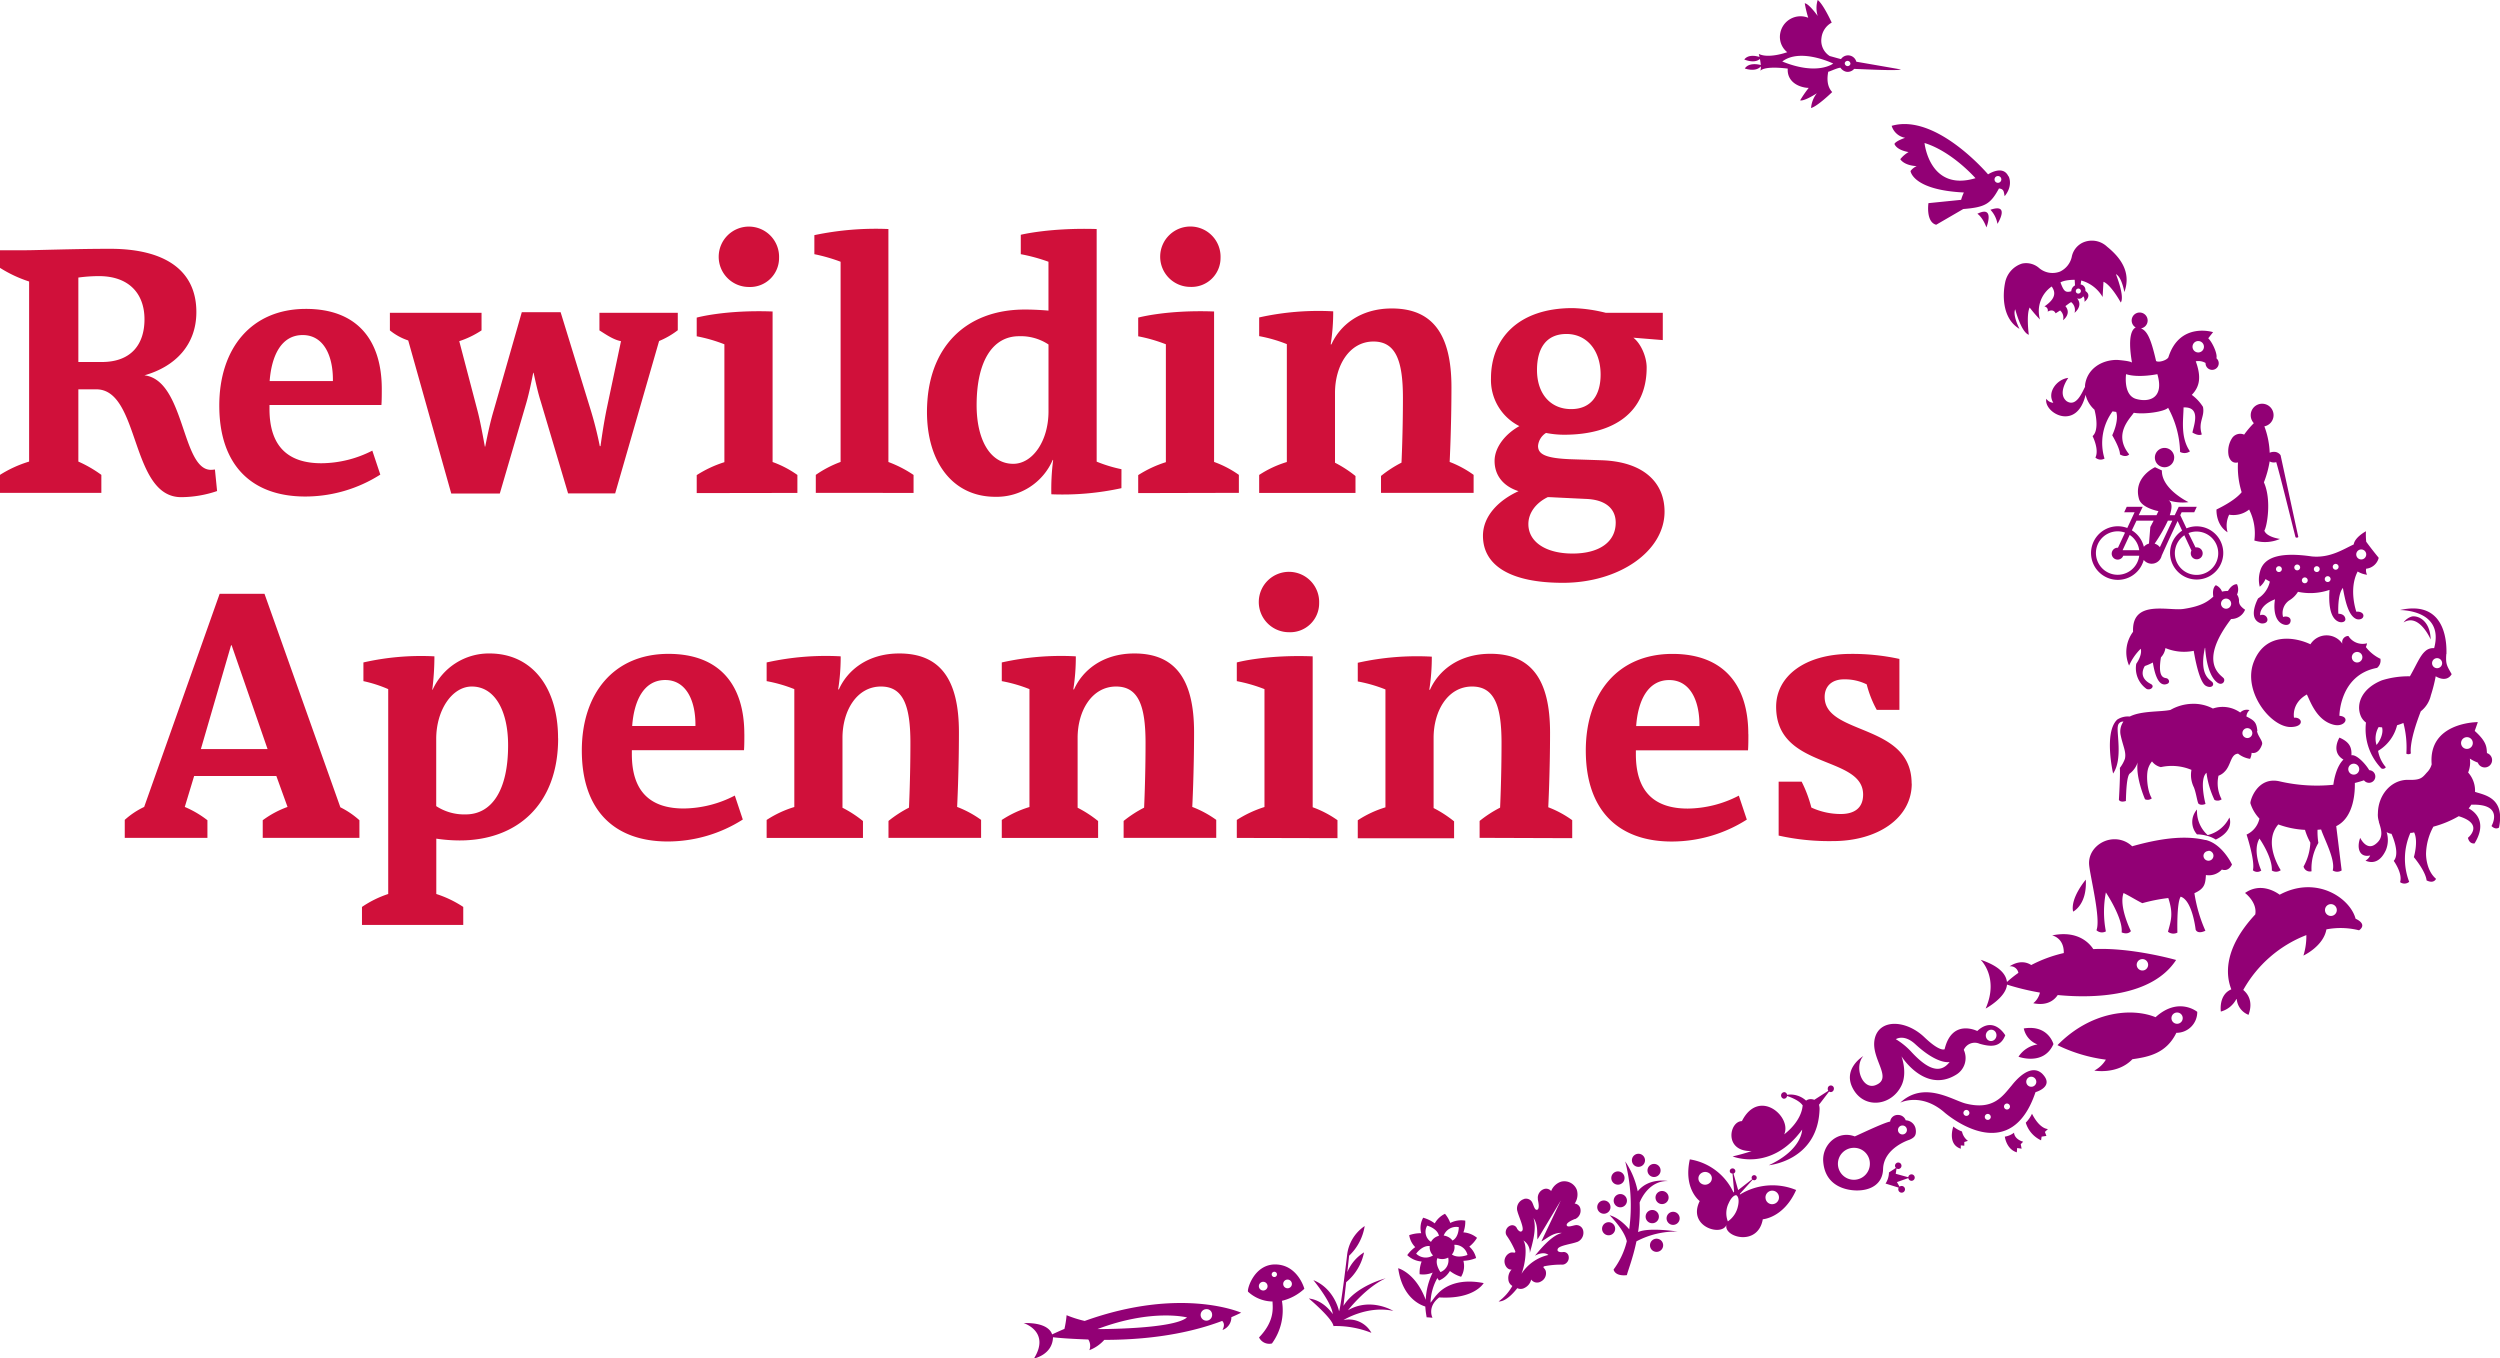 <?xml version="1.0" encoding="utf-8"?>
<svg xmlns="http://www.w3.org/2000/svg" viewBox="0 0 626.01 340.16"><title>Rewilding Apennines</title><g id="Layer_2" data-name="Layer 2"><g id="Text_outlined" data-name="Text outlined"><path id="Rewilding_Apennines_red" data-name="Rewilding Apennines red" d="M478.68,196.21c0-15.21-21.78-12-21.78-21.69,0-2.61,1.71-4.41,4.86-4.41a12.3,12.3,0,0,1,5.67,1.26,27,27,0,0,0,2.52,6.39h5.67V165a55.39,55.39,0,0,0-12.15-1.26c-11.61,0-18.72,5.67-18.72,13.23,0,15.84,21.78,12.06,21.78,22,0,3.33-2.16,4.86-5.58,4.86a17.54,17.54,0,0,1-7.38-1.62,32.31,32.31,0,0,0-2.43-6.48h-5.76v13.5A57.77,57.77,0,0,0,459,210.61c11.07,0,19.71-5.67,19.71-14.4m-53.14-14.4H409.7c.45-6.3,2.88-11.52,8.28-11.52,5.22,0,7.65,5.13,7.56,11.52m12.24,2c0-12.33-6.21-20.07-19-20.07-13.68,0-21.69,9.9-21.69,24.21,0,15,8.19,22.77,21.51,22.77a35,35,0,0,0,18.81-5.49l-2-6a28.29,28.29,0,0,1-12.78,3.24c-8.37,0-13-4.23-13-13.59v-1h28.08c.09-1.17.09-2.79.09-4m-44.11,26v-4.5a26,26,0,0,0-6-3.24s.45-8.82.45-18.72c0-13.32-4.77-19.71-14.94-19.71-7.92,0-13,4.23-15.12,9h-.18a51.89,51.89,0,0,0,.63-8.28,68,68,0,0,0-18.54,1.53v4.68a36.27,36.27,0,0,1,6.93,2v29.52a26.7,26.7,0,0,0-6.93,3.24v4.5h24.12v-4.23a29.38,29.38,0,0,0-5.13-3.33V184.78c0-6.84,3.6-12.87,9.63-12.87,5.58,0,7.38,4.77,7.38,14.13,0,8.73-.36,16.2-.36,16.2a29.38,29.38,0,0,0-5.13,3.33v4.23Zm-58.78,0v-4.5a25.77,25.77,0,0,0-6.21-3.24V164.35c-11.88-.45-19,1.53-19,1.53v4.68a39,39,0,0,1,6.93,2v29.52a28.89,28.89,0,0,0-6.93,3.24v4.5Zm-4.59-58.86a7.56,7.56,0,1,0-7.56,7.29,7.25,7.25,0,0,0,7.56-7.29M304.55,209.8v-4.5a26,26,0,0,0-6-3.24s.45-8.82.45-18.72c0-13.32-4.77-19.71-14.94-19.71-7.92,0-13,4.23-15.12,9h-.18a51.89,51.89,0,0,0,.63-8.28,68,68,0,0,0-18.54,1.53v4.68a36.27,36.27,0,0,1,6.93,2v29.52a26.7,26.7,0,0,0-6.93,3.24v4.5h24.12v-4.23a29.38,29.38,0,0,0-5.13-3.33V184.78c0-6.84,3.6-12.87,9.63-12.87,5.58,0,7.38,4.77,7.38,14.13,0,8.73-.36,16.2-.36,16.2a29.38,29.38,0,0,0-5.13,3.33v4.23Zm-58.88,0v-4.5a26,26,0,0,0-6-3.24s.45-8.82.45-18.72c0-13.32-4.77-19.71-14.94-19.71-7.92,0-13,4.23-15.12,9h-.18a51.89,51.89,0,0,0,.63-8.28,68,68,0,0,0-18.54,1.53v4.68a36.27,36.27,0,0,1,6.93,2v29.52a26.7,26.7,0,0,0-6.93,3.24v4.5h24.12v-4.23a29.38,29.38,0,0,0-5.13-3.33V184.78c0-6.84,3.6-12.87,9.63-12.87,5.58,0,7.38,4.77,7.38,14.13,0,8.73-.36,16.2-.36,16.2a29.38,29.38,0,0,0-5.13,3.33v4.23Zm-71.53-28H158.3c.45-6.3,2.88-11.52,8.28-11.52,5.22,0,7.65,5.13,7.56,11.52m12.24,2c0-12.33-6.21-20.07-19-20.07-13.68,0-21.69,9.9-21.69,24.21,0,15,8.19,22.77,21.51,22.77A35,35,0,0,0,186,205.21l-2-6a28.29,28.29,0,0,1-12.78,3.24c-8.37,0-13-4.23-13-13.59v-1h28.08c.09-1.17.09-2.79.09-4m-59.16,2.79c0,11.34-4.14,17.28-10.62,17.28a12.81,12.81,0,0,1-7.38-2.07V185.05c0-7.29,4-13.14,8.91-13.14,5.85,0,9.09,6.21,9.09,14.67m12.51-1.71c0-12.69-6.48-21.24-17.19-21.24a15.46,15.46,0,0,0-14.22,9.09h-.09a67.49,67.49,0,0,0,.54-8.37A65.15,65.15,0,0,0,91,165.88v4.68a33.05,33.05,0,0,1,6.21,2v51.3a26.13,26.13,0,0,0-6.57,3.24v4.5H116v-4.5a27.37,27.37,0,0,0-6.75-3.24V210a39.6,39.6,0,0,0,5.85.45c14.4,0,24.66-9,24.66-25.56M67,187.57H50.3l7.56-26H58Zm23,22.23v-4.41a21.11,21.11,0,0,0-4.77-3.24l-19-53.46H55l-18.9,53.37a19.89,19.89,0,0,0-4.86,3.24v4.5h20.7v-4.41a25.37,25.37,0,0,0-5.67-3.33l2.34-7.74H69.2L72,202.06a24.16,24.16,0,0,0-6.21,3.33v4.41Zm314.58-78.93c0,4.86-4.14,7.74-10.8,7.74s-11.07-2.88-11.07-7.38c0-2.79,1.89-5.31,4.86-6.75,0,0,.54,0,2.07.09l7.47.36c5.13.18,7.47,2.61,7.47,5.94M400.8,93.8c0,5-2.25,8.64-7.38,8.64s-8.55-3.78-8.55-9.81c0-5.22,2.16-9,7.38-9,5,0,8.55,4,8.55,10.17m15.57-8.64V78.32H402.06a38.09,38.09,0,0,0-8.28-1.17c-13.59,0-20.43,7.65-20.43,17.55a12.91,12.91,0,0,0,7.11,12c-3.42,1.89-6.21,5.22-6.21,8.73s2.07,6.3,6,7.56c-4.95,2.25-8.91,6.21-8.91,11.16,0,7.65,7.2,11.79,20,11.79,14.13,0,25.47-7.92,25.47-17.82,0-7.2-5.13-12.51-15.75-12.87l-8.1-.27c-6-.27-7.83-1.26-7.83-3.33a4.29,4.29,0,0,1,2-3.24,23.83,23.83,0,0,0,4.5.45c12.6,0,20.7-5.67,20.7-16.83,0-2.7-1.44-6-3.33-7.47ZM369,123.41v-4.5a26,26,0,0,0-6-3.24s.45-8.82.45-18.72c0-13.32-4.77-19.71-14.94-19.71-7.92,0-13,4.23-15.12,9h-.18a51.89,51.89,0,0,0,.63-8.28,68,68,0,0,0-18.54,1.53v4.68a36.27,36.27,0,0,1,6.93,2v29.52a26.7,26.7,0,0,0-6.93,3.24v4.5h24.12v-4.23a29.38,29.38,0,0,0-5.13-3.33V98.39c0-6.84,3.6-12.87,9.63-12.87,5.58,0,7.38,4.77,7.38,14.13,0,8.73-.36,16.2-.36,16.2a29.38,29.38,0,0,0-5.13,3.33v4.23Zm-58.78,0v-4.5a25.77,25.77,0,0,0-6.21-3.24V78c-11.88-.45-19,1.53-19,1.53v4.68a39,39,0,0,1,6.93,2v29.52a28.89,28.89,0,0,0-6.93,3.24v4.5Zm-4.59-58.86a7.56,7.56,0,1,0-7.56,7.29,7.25,7.25,0,0,0,7.56-7.29M262.55,103c0,7.47-4,13.14-8.82,13.14-5.85,0-9.18-6.12-9.18-14.67,0-11.25,4.14-17.28,10.62-17.28a12.6,12.6,0,0,1,7.38,2.07Zm18.27,14.49a35.08,35.08,0,0,1-6.21-1.89V57.35c-11.79-.36-19,1.44-19,1.44v4.86a45.17,45.17,0,0,1,6.93,1.89V77.78s-2.79-.27-5.94-.27c-14.67,0-24.48,9.36-24.48,25.65,0,12.6,6.48,21.24,17.1,21.24a15.29,15.29,0,0,0,14.4-9.27l.09.09a56.84,56.84,0,0,0-.45,8.55,68.93,68.93,0,0,0,17.55-1.53Zm-52.06,5.94v-4.5a29.34,29.34,0,0,0-6.3-3.24V57.35a74.8,74.8,0,0,0-18.54,1.53v4.77a43.53,43.53,0,0,1,6.57,1.89v50.13a27.36,27.36,0,0,0-6.21,3.24v4.5Zm-29.09,0v-4.5a25.77,25.77,0,0,0-6.21-3.24V78c-11.88-.45-19,1.53-19,1.53v4.68a39,39,0,0,1,6.93,2v29.52a28.89,28.89,0,0,0-6.93,3.24v4.5Zm-4.59-58.86a7.56,7.56,0,1,0-7.56,7.29,7.25,7.25,0,0,0,7.56-7.29M169.72,78.32H150.1v4.41c1.71,1.08,3.51,2.34,5.4,2.7l-3.69,17.46c-.54,2.79-1,5.58-1.44,8.82h-.18a92.66,92.66,0,0,0-2.43-9.54l-7.38-24h-9.72l-7,24.48c-.9,3-1.53,6-2.16,9.18h-.09c-.63-3.42-1.17-6.39-1.8-8.82L115,85.43a23,23,0,0,0,5.58-2.7V78.32H97.63v4.41a14.42,14.42,0,0,0,4.59,2.52L113,123.59h12.15l6.66-22.77c.72-2.52,1.26-5.22,1.71-7.47h.09c.54,2.43,1.08,4.95,1.8,7.2l6.84,23h11.79l11-38.16a20.37,20.37,0,0,0,4.68-2.7ZM83.36,95.42H67.52C68,89.12,70.4,83.9,75.8,83.9c5.22,0,7.65,5.13,7.56,11.52m12.24,2c0-12.33-6.21-20.07-19-20.07-13.68,0-21.69,9.9-21.69,24.21,0,15,8.19,22.77,21.51,22.77a35,35,0,0,0,18.81-5.49l-2-6A28.29,28.29,0,0,1,80.48,116c-8.37,0-13-4.23-13-13.59v-1H95.51c.09-1.17.09-2.79.09-4M36.18,79.94c0,6.3-3.33,10.71-10.71,10.71H19.62V69.5a39.14,39.14,0,0,1,5.13-.36c7.74,0,11.43,4.59,11.43,10.8m17.64,37.62a7.17,7.17,0,0,1-1,.09c-7.38,0-6.48-22.41-16.65-23.67,7.65-2.16,13-7.56,13-15.84,0-10.62-8.1-15.84-21.6-15.84-8.55,0-18.63.36-20.88.36H0v4.41a32,32,0,0,0,7.29,3.42v45.09A29.66,29.66,0,0,0,0,118.91v4.5H25.38v-4.5a31,31,0,0,0-5.76-3.33V97.49h4.5c11,0,8.46,27,21.24,27a28.16,28.16,0,0,0,9-1.53Z" fill="#d0103a"/></g><g id="Icons"><path id="Icons_purple" data-name="Icons purple" d="M562.75,184.81a1.24,1.24,0,1,1,1.24-1.24,1.24,1.24,0,0,1-1.24,1.24m2.51-1.77c-.23-2.22-.77-2.61-2.75-3.64a2.37,2.37,0,0,1,.78-1.58,2.31,2.31,0,0,0-2.33.6,7.54,7.54,0,0,0-6.84-1,10.38,10.38,0,0,0-5.21-1.18,11.54,11.54,0,0,0-5.43,1.53c-2.5.53-7.29.18-10.17,1.65a5,5,0,0,0-3.12.75c-3.45,3.16-1.06,13.52-1.06,13.52,2.46-3.55.82-10.26,1.19-11.84a1.28,1.28,0,0,1,1.4-1.16A4.33,4.33,0,0,0,531,184c.61,2.94,1.47,4.24,1.09,6a8.6,8.6,0,0,1-1.27,2.29c.13,1.88-.24,8-.24,8,.45.77,1.75.28,1.75.28.06-2.14.18-6.26,1-6.89a5.69,5.69,0,0,0,1.94-2.76c-.52,3.83,1.85,9.22,1.85,9.22a1.64,1.64,0,0,0,1.7-.23c-1.22-2-1.49-6.15-.81-7.77a5.17,5.17,0,0,1,.86-1.48,3.83,3.83,0,0,0,2.22,1.43,12.7,12.7,0,0,1,7.66.69,6.93,6.93,0,0,0,.61,4.37c.56,1.41.8,3.42,1.12,4.06,0,0,.54.62,1.79.1,0,0-1.64-6.08.24-7.81a22.45,22.45,0,0,0,2,6.8,1.73,1.73,0,0,0,1.8-.15,8.6,8.6,0,0,1-.79-5.91,3.9,3.9,0,0,0,1.52-1c1.66-1.62,1.46-4.39,3.39-4.52a6.26,6.26,0,0,0,3,1.3,3.88,3.88,0,0,0,.38-1.51c1.57.34,2.36-1.28,2.62-2.12s-1.12-2.1-1.26-3.37m55.29-2.2S608,180.77,608.9,191.4a4.61,4.61,0,0,1-1.24,2.08c-1.11,1.29-1.59,1.87-4.37,1.8h-.61c-4.12.14-7.17,3.92-7.24,8.31a5.42,5.42,0,0,0,.27,2.2h-.05c.66,2.06,1.34,4-.9,5.64S591,209.8,591,209.8c-1,2.82,0,5,2.5,4.41a2.82,2.82,0,0,1-1.17,1.3c2,.87,3.85.11,5.11-2.65a6.66,6.66,0,0,0,.18-4.51,2.92,2.92,0,0,0,1.22.44c.83,1.88,1.91,5.26.56,6.78,0,0,2.29,3.13,1.59,5.32a1.82,1.82,0,0,0,2.28-.08,16.08,16.08,0,0,1,.3-12.25,3,3,0,0,0,.93-.14c1.12,2.25-.06,6.21-.06,6.21,3.18,3.92,3.18,5.82,3.18,5.82,1.86.94,2.37-.39,2.37-.39-2.62-2.23-2.5-6.33-2.5-6.33a14.76,14.76,0,0,1,1.84-6.73,26,26,0,0,0,6.34-2.62c6.56,2,2.31,5.41,2.31,5.41.39,1.69,1.66,1.4,1.66,1.4,3.39-5.53-.13-8.05-1.48-8.77a6.39,6.39,0,0,0,.66-.92c8.39-.29,5.06,5.34,5.06,5.34,1.07,1.07,1.88.38,1.88.38,1.57-7.57-3.8-8.16-6-8.93,0-.18,0-.37,0-.55a6.79,6.79,0,0,0-1.73-4.3,6.53,6.53,0,0,0,.43-3.48,10.35,10.35,0,0,0,2,1,1.84,1.84,0,1,0,2.29-2.38c-.13-1.25.14-2.7-3.07-5.55ZM619.2,186a1.47,1.47,0,1,1-1.52-1.41A1.46,1.46,0,0,1,619.2,186m-69,67.37s-4.68-3.88-10.44,1.34c-6-2.45-16.25-1.47-24.56,7a38.71,38.71,0,0,0,12.12,3.63,7.43,7.43,0,0,1-2.9,2.74s5.8,1.07,9.55-2.85c4.2-.58,8.53-1.54,11-6.61a5.19,5.19,0,0,0,5.23-5.26m-3.64,1.54a1.41,1.41,0,1,1-1.41-1.36,1.39,1.39,0,0,1,1.41,1.36m-32.37,6.55h0s-1.27-4.92-7.43-3.92a5.48,5.48,0,0,0,3.44,4,6.92,6.92,0,0,0-4.76,3.08s6.33,2.36,8.75-3.17m75.65-31.4c-1.35-5.14-9.79-10.94-19-6-1.37-1-5-3-8.68-.43,0,0,3.09,2.27,2.57,5.37-8,8.6-7.39,15.22-6,18.76-3.25,1.38-2.62,5.56-2.62,5.56a6.18,6.18,0,0,0,3.89-3.16l.1.14a4.65,4.65,0,0,0,2.94,3.84c1.25-3.43-.26-5.36-1.32-6.23a30.88,30.88,0,0,1,15.8-13.74,16.47,16.47,0,0,1-.73,5.13s5-2.31,5.75-6.56a19,19,0,0,1,8.17.23s2.32-1.4-.88-2.91m-4.84-1.5a1.48,1.48,0,1,1-.69-2,1.48,1.48,0,0,1,.69,2M544.9,240.38s-11.17-3.2-20.73-2.72c-.91-1.41-3.83-4.78-10.31-3.43,0,0,3,.57,2.92,4.42a33.7,33.7,0,0,0-8.15,3c-.8-.53-2.73-1.4-5.43.32a2,2,0,0,1,2.21,1.64,29.66,29.66,0,0,0-2.86,2.28c-.23-1.79-1.62-3.88-6.59-5.56,0,0,4.67,4.43,1.25,12.22,0,0,5.08-2.72,5.35-6a62.81,62.81,0,0,0,8.25,2,4.8,4.8,0,0,1-1.67,2.66c3.89.82,5.56-1.2,6.12-2.05,9,.88,23.61.46,29.64-8.77m-7,1.21a1.43,1.43,0,1,1-1.43-1.44,1.43,1.43,0,0,1,1.43,1.44M527.63,61.78a5.53,5.53,0,0,0-6.16-1,5,5,0,0,0-2.7,3.58A5.36,5.36,0,0,1,515.85,68a5.19,5.19,0,0,1-5.2-.84A4.94,4.94,0,0,0,506.33,66a6.24,6.24,0,0,0-4.24,4.76c-.54,2.54-1,8.86,3.6,11.6,0,0-1.79-3.43-1.07-4.91,0,0,1.47,5.74,3.4,6.38,0,0-.67-5.07.22-6.82a31.22,31.22,0,0,0,2.58,3,7.51,7.51,0,0,1,2.93-8.27c1,1.4,1.12,3-1.83,5a1,1,0,0,1,.82,1.31s1.36-.92,2,.41l1.12-.72a2.37,2.37,0,0,1,.73,2.44s2.22-1.58.59-3.53c.77-.56.94-.72,1.44-1a2.5,2.5,0,0,1,.85,2.68s2.24-1.68.64-3.64a1.13,1.13,0,0,0,1.51-.49c.31.23.37.7.36,1.37,0,0,2-1.51.22-2.7a1.67,1.67,0,0,0,0-.17A1.38,1.38,0,0,0,521,71.24l.15-1a8.92,8.92,0,0,1,5.35,4.13l.22-3.81c1.91.75,4.33,5.19,4.33,5.19,1.05-1.51-1.22-7.1-1.22-7.1,1.48.71,2.12,4.49,2.12,4.49,1.82-5.06-1.06-8.73-4.37-11.4m-8.07,8.31.08,1.42a1.73,1.73,0,0,0-.93,1.46c-1.5.41-1.88,0-2.71-2.21,0,0,.86-.64,3.56-.66m1.54,2.69a.64.64,0,0,1-.5.75.63.63,0,0,1-.75-.48.64.64,0,0,1,.5-.75.63.63,0,0,1,.75.48m74.57,66.9s-1.54-1.85-3.11-4a16.58,16.58,0,0,1-.07-2.62s-2.8,1.49-3.06,3.3c-2.59,1.19-5.94,3.46-10.51,3-6.88-1-11.85-.29-12.93,3.7a7.45,7.45,0,0,0-.09,3.89,4.9,4.9,0,0,0,1.44-1.92c.32.19.68.41,1.09.64a6.71,6.71,0,0,1-2.95,4.21s-2.71,4.91.51,6.16c.26.18,1.74.26,1.84-.78a1.27,1.27,0,0,0-1.82-1.16s-.41-2.42,3.71-4c0,0-.85,4.43,1.52,6,.81.53,2.1.71,2.36-.41s-1-1.49-1.86-1.16a3.85,3.85,0,0,1,1.55-4.16,6.43,6.43,0,0,0,2.18-2.15,14.85,14.85,0,0,0,7.9-.48c-.2,2.66-.15,7.08,2.35,8,.69.25,1.6.06,1.63-.64-.12-1.48-1.77-1.38-1.77-1.38s-.3-4.76,1.14-6.47c.57,3.17,1.36,7,3.41,7.8.79.25,1.71-.07,1.73-.83s-1-1.14-1.77-1c0,0-2-5.63.33-10.08a6,6,0,0,0,2.35.81,2.38,2.38,0,0,1-.23-1.51,3.63,3.63,0,0,0,3.13-2.66m-24.24,2.81a.73.73,0,1,1-.68-.78.73.73,0,0,1,.68.78m4.58-.42a.73.73,0,1,1-.68-.78.73.73,0,0,1,.68.78m1.9,3.23a.73.73,0,1,1-.68-.78.73.73,0,0,1,.68.78m3-2.81a.73.73,0,1,1-.68-.78.73.73,0,0,1,.68.78m2.73,2.5a.73.73,0,1,1-.68-.78.73.73,0,0,1,.68.78m2-3.08a.73.73,0,1,1-.68-.78.73.73,0,0,1,.68.78m6.92-3.07a1.25,1.25,0,1,1-1.16-1.32,1.24,1.24,0,0,1,1.16,1.32M604,154.36a3.91,3.91,0,0,0-2.14,1.51c3.91-2.44,6.79,4.25,6.79,4.25-.12-4.55-2.93-6-4.65-5.76m8.6,9.41c0-1.18.66-13.83-11.69-11,0,0,11.22-.21,8.61,9.53a2.89,2.89,0,0,0-2.26.79c-1.32,1.15-2.23,3.54-3.81,6.26a22.26,22.26,0,0,0-7,1c-5,2-6.56,5.87-5.31,8.92a4,4,0,0,0,1.31,1.66,14.18,14.18,0,0,0,3.85,11.48.85.85,0,0,0,1.12-.3,8.57,8.57,0,0,1-1.94-4.09,10.36,10.36,0,0,0,4.76-6.42,12.51,12.51,0,0,0,1.58-.57,23.81,23.81,0,0,1,.74,7.69,1,1,0,0,0,1.14-.08s-.64-2.51,2.48-10.53a7.11,7.11,0,0,0,2.52-4,38.1,38.1,0,0,0,1.21-4.77s2.63,1.77,4-.52c-1.15-2.06-1.54-2.43-1.35-5h0v-.07m-17.48,22.78a5.71,5.71,0,0,1,.53-4.46c.28,0,.57.05.87.06.43,1.64-.69,3.67-1.4,4.41m16.44-20.47a1.26,1.26,0,1,1-1.26-1.27,1.27,1.27,0,0,1,1.26,1.27m-53.28,38.65a8.21,8.21,0,0,1-5.43,4.39,8.06,8.06,0,0,1-2.67-6.41,4.68,4.68,0,0,0,0,6.24,8.3,8.3,0,0,1,2.24.29h0a7.66,7.66,0,0,1,2.46,1c4.87-2.33,3.39-5.55,3.39-5.55m-6,5.67c-4.19-1-9.73-.87-18.29,1.55l0,.05a6.34,6.34,0,0,0-4.32-1.8c-3.53-.06-6.74,2.77-6.5,6.31.19,2.76,3,13.63,1.84,16.47a2,2,0,0,0,2.36.29,25.54,25.54,0,0,1,0-9.75s4.34,6.48,3.95,10c0,0,1.45.72,2.32-.31,0,0-3.07-6.12-1.85-9.54,1.55.74,3,1.69,4.7,2.54a42.49,42.49,0,0,1,6.51-1.29c1.27,3.88.73,5.47-.08,8.44a2.18,2.18,0,0,0,2.36.22s-.22-7.43.82-9c2.95.93,3.75,8.27,3.75,8.27.59,1.25,2.44.26,2.44.26a36.56,36.56,0,0,1-2.75-9.4c2.54-1.15,2.75-2.3,2.88-4.55a4.37,4.37,0,0,0,4-1.38s1.56.73,2.53-1.25c0,0-2.38-5.15-6.6-6.15m.73,2.7a1.25,1.25,0,1,1-1.27,1.22A1.24,1.24,0,0,1,553,213.1m-30.71,7.17s-3.94,4.62-3.17,8c0,0,3.53-1.69,3.17-8M585,206.87c4.58-2.23,4.71-8.95,4.66-10.81.8-.2,1.59-.43,2.29-.67a1.58,1.58,0,1,0,1.32-2.53c-1-1.69-3.22-4-4.46-3.73.08-1.84-.32-3.26-3-4.43,0,0-2.27,3.59,1,5.5-1.77,1.74-2.36,5-2.53,6.31a41.33,41.33,0,0,1-13.42-.85c-5.65-1.32-7.46,4.87-7.35,5.48a9.84,9.84,0,0,0,2.26,3.84,5.72,5.72,0,0,1-3.22,4s2.2,6.7,1.58,8.93a1.64,1.64,0,0,0,2.1.07s-2.29-4.92-.45-8c0,0,3.26,4.64,3.1,8a2,2,0,0,0,2.23-.08s-4.59-6.92-.61-11.46a22.36,22.36,0,0,0,6.68,1.36,15.75,15.75,0,0,0,1.34,3.19,13.51,13.51,0,0,1-1.7,6,1.62,1.62,0,0,0,2,1.18,12.69,12.69,0,0,1,1.71-7.1,17.82,17.82,0,0,1-.21-3.29l.9-.07c.74,2.31,3.64,7.59,2.9,10.25a2.08,2.08,0,0,0,2.24,0m4.4-25.36a1.37,1.37,0,1,1-1.37-1.37,1.38,1.38,0,0,1,1.37,1.37M560.64,150.8a2.73,2.73,0,0,0-.48-1.92,3.08,3.08,0,0,0,0-2.58s-1.12-.23-2.27,1.68a6.66,6.66,0,0,0-.84.05,5.23,5.23,0,0,0-.65.12,2.82,2.82,0,0,0-1.54-1.61s-1,.55-.64,2.87c-1.18,1-2.6,2.35-7.47,3.07-3.77.56-13-2.43-12.62,5.72a8.52,8.52,0,0,0-1,8.47,13.62,13.62,0,0,1,2.92-4.22c.44,1.66-1.12,3.76-1.12,3.76a6.33,6.33,0,0,0,2.57,6.29c1,.5,2.2-.66,1.07-1.23-3.41-1.73-1.53-4.42-1.49-4.5a12.25,12.25,0,0,0,2-.88c.32,1.95,1.16,6.37,3.61,5.35.84-.35.35-1.29-.17-1.4-.77-.16-2.23-.19-1.41-5.24a4.16,4.16,0,0,0,1.12-2.32,12.18,12.18,0,0,0,7.09.69c.28,1.73,1.39,7.9,3.06,8.78,1.37.72,2.13-.17,1.67-.86s-3.47-1.46-1.94-8.66l.07,0c.11,1.75.63,6.86,3,8.65,1.22.94,2.12-.26,1.67-1s-6.72-3.68,1.83-14.88a3.73,3.73,0,0,0,3.5-2.33s-1.45-.86-1.49-1.87m-2,.3a1.27,1.27,0,1,1-1.33-1.21,1.27,1.27,0,0,1,1.33,1.21M596,164.94a10.12,10.12,0,0,1-3.58-2.92,3.07,3.07,0,0,0,.29-.94,4.19,4.19,0,0,1-4.66-1.83,1.56,1.56,0,0,0-1.57,1.55v0a1.85,1.85,0,0,0,.06.39,4.78,4.78,0,0,0-8,.14c-3.46-1.66-11.06-3.28-14.13,4.26-3,7.34,4.08,16.42,9.12,16.46,3.64,0,3-2.52.9-2.34,0,0-.73-3.6,3.22-5.81.9,1.81,2.47,6.5,6.67,7.57,2.89.74,4.29-2,1.48-2.23,0,0,0-10.24,9.43-12a2.36,2.36,0,0,0,.82-2.34m-4.5-.34a1.32,1.32,0,1,1-1.32-1.31,1.31,1.31,0,0,1,1.32,1.31M502.93,44.2c-1.35-3.06-5.11-.54-5.11-.54s-13-15.39-24.14-12.15a4.31,4.31,0,0,0,3.38,3s-2.28.74-2.68,1.52c0,0,.34,1.48,3.53,2.05a7.47,7.47,0,0,0-2.07,1.78s.83,1.56,4.11,1.74a4,4,0,0,0-1.55,1.22s.48,4.75,13.36,5.38a11.41,11.41,0,0,0-.69,1.84l-8.18.83s-.7,4.71,1.94,5.41l6.78-3.94c5.57-.44,6.83-1.3,8.94-5.15,1.31.14,1.19.88,1.42,1.93,0,0,2.14-2.31,1-5m-8.3.5c-11.54,3.47-12.76-8.81-12.76-8.81,6.92,2.13,12.76,8.81,12.76,8.81m6.47.31a.85.85,0,1,1-.85-.85.84.84,0,0,1,.85.85m-6,8.6s1.27.75,2.27,3.41c0,0,2.23-5.64-2.27-3.41m3.27-1a6.76,6.76,0,0,1,1.76,3.53s3.33-5.29-1.76-3.53M476,17.39l-11.17-1.94a2.14,2.14,0,0,0-3.83-.66c-.16,0-2-.54-2.83-.76a4.55,4.55,0,0,1-2.07-4.5h0v0h0a5,5,0,0,1,2.57-3.87S456.54,1,455.16,0a6.76,6.76,0,0,0,0,4S453,.93,451.92.82a28,28,0,0,0,.87,3.63,5.16,5.16,0,0,0-7,3.82,4.91,4.91,0,0,0,1.74,4.8c-.26.1-4.71,1.65-7.12.43,0,0,.08.31.18.76-.86-.27-2.82-.68-3.81.64,0,0,2.5,1.12,3.91-.14.09.47.18,1,.22,1.52-.72-.19-3-.64-4,.87,0,0,2.7,1,4-.52a2.91,2.91,0,0,1-.11,1.12s.61-1.33,6.86-.57c-.18,2.57,1.64,4.24,4.25,4.73a5.12,5.12,0,0,0,1,.09,28.63,28.63,0,0,0-2.15,3.13c1.06.28,4.19-1.78,4.19-1.78a6.75,6.75,0,0,0-1.45,3.7c1.66-.46,5.29-4,5.29-4-1.79-1.89-1-4.82-1-5.09.33,0,2.32-1,3.07-1a2.42,2.42,0,0,0,1.42,1,2.12,2.12,0,0,0,2-.71c4.3.17,10.16.46,11.57.19m-16.81-1.53s-3.89,3.1-12.75-.51c4.55-3.48,12.75.51,12.75.51m4.31.12a.72.72,0,0,1-1.41-.26.72.72,0,0,1,1.41.26M545.95,129h0l.34-.72h3.15l.64-1.37h-4.52l-1,2.09h-1.24c.59-1.73.67-3.16-.31-3.71a11.76,11.76,0,0,0,5,.45s-6.79-3.26-6.66-7.93l-1.72-.82s-5.6,2.53-4,8c.71,2.25,4.85,3,4.85,3L540,129h-4.46l1-2.09h-4l-.64,1.37h2.61l-1.83,3.93a6.71,6.71,0,1,0,4.12,8,2.56,2.56,0,0,0,4.49-1.07h0l1.86-4.12,2.13-4.56,1.13,2.42a6.66,6.66,0,1,0,1.1-.58Zm1,5,1.8,3.86a1.53,1.53,0,0,0-.17.7,1.49,1.49,0,1,0,1.49-1.49,1.47,1.47,0,0,0-.31,0L548,133.49a5.43,5.43,0,1,1-1.09.59m-14.81-.68-1.75,3.75h-.07a1.49,1.49,0,1,0,1.39,2h4a5.44,5.44,0,1,1-3.58-5.79m1.19.59a5.43,5.43,0,0,1,2.39,3.83h-4.14l0-.06Zm6-3.58-.83,1.59-.34,4.16a2.55,2.55,0,0,0-1.28.8,6.73,6.73,0,0,0-3-4.12l1.16-2.43Zm4.67,0-1.11,2.39-2,4.26a2.59,2.59,0,0,0-1.31-.89,38.61,38.61,0,0,0,3.32-5.76Zm.48-15.8A2.42,2.42,0,1,0,542,117a2.42,2.42,0,0,0,2.42-2.42m9.74-31.41s-8.37-2.64-11.19,6.31c-.41.75-2.41,1.37-3.08.92-1.31-5.72-2.25-7.56-3.79-8.17A2,2,0,1,0,534.8,82c-.55.26-2.22,1.39-.94,8.81-.32-.4-3.05-.64-3.76-.69-4,0-7.54,2.37-8,6.35,0,.14,0,.28,0,.41-.63,1.09-2.12,5.24-4.63,3.56-2.4-2,.44-5.81.44-5.81-2.81.28-5.42,3.62-3.75,6.22a2.21,2.21,0,0,1-1.75-1c-.76,3.48,7.62,8.32,9.83-1a7.21,7.21,0,0,0,2.22,3.74c.52,1.93,1,5.35-.47,6.61,0,0,1.71,3.36.71,5.37a1.92,1.92,0,0,0,2.28.26A13.36,13.36,0,0,1,529,103a8.39,8.39,0,0,0,.91.14c.74,2.33-1,5.85-1,5.85,2.14,3.7,1.93,4.79,1.93,4.79,1.59.93,2.32,0,2.32,0-4.06-5,.13-8.9,1.15-10.42,2.56.47,7.66-.25,8.59-1.25a24.16,24.16,0,0,1,3,11.06,2.37,2.37,0,0,0,2.47-.15c-2.44-3.54-1.63-8-1.6-11,4.43-.19,2.6,4.39,2.22,6.29,1.67,1,2.35.46,2.35.46-1-3.13.81-4.4.29-6.89a10.86,10.86,0,0,0-2.8-3c2.06-2.12,2.39-4.57,1-8.41a3.55,3.55,0,0,1,2.45.42,1.65,1.65,0,1,0,2.72-1.18c.32-1.08-1-4-2.05-5ZM540.22,93.73c1.74,5.93-2,7.1-5.31,6.17s-2.53-6.21-2.53-6.21c3.08,1,7.84,0,7.84,0m11.65-7a1.43,1.43,0,0,1-1.28,1.56,1.43,1.43,0,1,1,1.28-1.56m18.1,29c1,3.37,3.48,13.47,4.8,18.7.05.37.69.26.74.05-.16-.64-4.44-20.44-4.44-20.44a1.93,1.93,0,0,0-1.73-.85,2.41,2.41,0,0,0-1,.22,21.07,21.07,0,0,0-1.33-6.61,2.86,2.86,0,1,0-3.42-2.8,2.89,2.89,0,0,0,.78,2,23.65,23.65,0,0,0-2.43,2.87,2.46,2.46,0,0,0-2.9.71,6,6,0,0,0-1,4.46s.38,2.27,2.36,1.79a21,21,0,0,0,.92,7.46c-.66.83-2.3,2.38-6.3,4.33,0,0-.26,3.77,2.77,5.71a6.22,6.22,0,0,1,.4-4.41,6.29,6.29,0,0,0,5-1.29,13.18,13.18,0,0,1,1.31,7.76,9.37,9.37,0,0,0,6.41-.4s-3.31-.43-3.91-2.07c.66-1,1.86-7.72-.11-12.1a25.44,25.44,0,0,0,1.44-5.24,2.13,2.13,0,0,0,1.68.17m-259.21,213s-14.91-6.66-39.19,2.06a28.85,28.85,0,0,1-4.53-1.44,25.55,25.55,0,0,1-.54,3.43q-1.53.65-3.09,1.38c-.21-.74-1.33-3-7.11-2.83,0,0,6.76,2.13,2.57,8.86,0,0,4.62-.89,4.77-5.32,1.49.2,4.53.41,8.84.57a2.94,2.94,0,0,1,.26,2.67,9.59,9.59,0,0,0,3.74-2.58c8.39,0,19.37-.9,29.52-4.75.34.34.74,1,.07,2.28a3.37,3.37,0,0,0,2.23-3.21c.83-.35,1.65-.73,2.46-1.13m-13.57,1.19c-3.48,3-22.44,2.92-22.44,2.92,13.72-5.18,22.44-2.92,22.44-2.92m6.28-.82a1.44,1.44,0,1,1-1.43-1.25,1.35,1.35,0,0,1,1.43,1.25m176.22-46a2.62,2.62,0,0,0-2.53-2.54,2,2,0,0,0-1.9-1.34,1.88,1.88,0,0,0-2,1.66c-1.45.18-8.8,3.74-8.86,3.71-4.3-1.61-8.19,2.1-7.9,6.25.45,6.32,5.9,7.22,8.18,7.28,3.55.1,6.71-1.5,6.81-5.35.14-5.34,6.64-7.35,6.64-7.35,1.38-.61,1.61-1.18,1.58-2.32m-11.53,8.21a4,4,0,1,1-4-3.86,3.94,3.94,0,0,1,4,3.86m9.28-8.37a1.12,1.12,0,1,1-1.12-1.08,1.1,1.1,0,0,1,1.12,1.08m-5.28,13.48,3.22,1a.79.79,0,0,0-.1.39.84.84,0,1,0,.84-.81.86.86,0,0,0-.53.18L475,296l2.85-1a.83.83,0,0,0,.83.68.81.81,0,1,0-.84-.89l-3.14-.87.2-1.33a.87.87,0,0,0,.46.13.81.81,0,1,0-.84-.81.79.79,0,0,0,.22.54L473,293.59a5.22,5.22,0,0,1-.86,2.79m40.68-13.67s-2,.12-4-3.83a8,8,0,0,1-1.56,2.24,7.13,7.13,0,0,0,3.83,4.42l.14-.92,1.2-.18-.38-1ZM511.52,269c-2.2-2.27-5.2-.49-7.81,2.84-2.21,2.58-4.54,6.27-11.53,4.48-3.28-.84-10.43-5.76-16.35-.2,0,0,5.29-2.71,11.24,2.58,2.25,1.85,16.58,12.8,22.63-5.22,0,0,4.78-1.32,1.81-4.48m-18.37,9.79a.75.75,0,1,1-.67-.86.77.77,0,0,1,.67.86m5.35,1a.75.75,0,1,1-.67-.86.77.77,0,0,1,.67.86m4.81-2.6a.75.75,0,1,1-.67-.86.77.77,0,0,1,.67.86m6.59-6.13a1.26,1.26,0,1,1-1.11-1.44,1.29,1.29,0,0,1,1.11,1.44m-20.76,11s-1.63,4.47,1.86,5.58l0-.84.88.09,0-.93.91-.28a3.91,3.91,0,0,1-1.49-2.35,7.72,7.72,0,0,1-2.22-1.28m15.27,1.57a5.08,5.08,0,0,1-2.32,1s.35,3.13,3,3.93l.08-1.08,1.12.16-.22-1.12.61-.62s-2.18-.52-2.3-2.33m-2.2-24.34s-2.83-4.94-7-1.05c0,0-6.32-3.22-8.17,4.56,0,0-1.1.79-5.06-3-4.64-4.43-11.33-4.64-12.44.38s4.75,9.86.2,11.62c-3.26,1.26-5.47-4.53-3.06-7.29,0,0-5.55,3.3-2.39,8.51,2.93,4.84,9.52,3.88,11.94-1.13,1.57-3.23,0-7.32,0-7.32s5.83,9.34,13.61,4.66a4.86,4.86,0,0,0,2-6.27,3,3,0,0,1,3.93-1.54c3,.87,5.27.88,6.46-2.12m-13.93,6.69c-2.35,3.06-5.47,1.88-9.48-2.41a17.69,17.69,0,0,0-4-3.29s2-1.39,4.87,1.24c5.7,5.27,8.61,4.47,8.61,4.47m11-5.42a1.28,1.28,0,0,1-1.8-.57,1.49,1.49,0,0,1,.58-1.92,1.27,1.27,0,0,1,1.8.57,1.49,1.49,0,0,1-.58,1.92m-63.55,38.7a1.45,1.45,0,0,0,.06-.32l3.16-3.49a.68.68,0,0,0,.51.13.64.64,0,1,0-.76-.53.64.64,0,0,0,.12.28L435.24,298l-1.17-4.14a.7.7,0,0,0,.27-.17.62.62,0,0,0,0-.91.7.7,0,0,0-1,0,.62.62,0,0,0,0,.91.69.69,0,0,0,.49.16l.4,4.5a1.39,1.39,0,0,0-.14.29,14.57,14.57,0,0,0-10.95-8.33c-1.65,7.43,2.48,10.44,2.48,10.44-3.2,6.43,5.59,9,6.71,5.92-.9,3.09,7.85,5.64,9.08-1.36,0,0,5.24-.33,8.35-7.33a15.52,15.52,0,0,0-14.08,1.15m-7.48-3a1.74,1.74,0,0,1-2.38.11,1.55,1.55,0,0,1-.08-2.26,1.75,1.75,0,0,1,2.38-.1,1.54,1.54,0,0,1,.08,2.26m7,5.84a6.11,6.11,0,0,1-2.54,3.86,5.64,5.64,0,0,1,.21-4.56c.77-1.72,1.55-2,1.88-2,.16.08.92.56.45,2.72m6.92-1.82a1.69,1.69,0,1,1,1.9,1.33,1.64,1.64,0,0,1-1.9-1.33m17.08-27.43a.77.77,0,1,0-1.52-.19.89.89,0,0,0,.13.58l-3.5,2.26a2.4,2.4,0,0,0-.86-.17,1.92,1.92,0,0,0-1.2.37,5.8,5.8,0,0,0-4.76-1.46.77.77,0,0,0-.65-.66.83.83,0,0,0-.2,1.64.79.79,0,0,0,.85-.68c1.1.37,3.16,1.19,3.92,2.39a2.54,2.54,0,0,0-.06.31c-.06.52-.46,3.67-4.58,6.91,2-4.41-6.34-11.72-10.59-3.31-3.16,0-4.62,7.68,2.45,7.49a48.16,48.16,0,0,1-4.78,1.34s9.64,4,17.41-6.7c0,0,.07,5-8.34,8.91,0,0,12.18-1.09,12.7-13.85a3.63,3.63,0,0,0-.14-1.29l2.53-3.31a.68.68,0,0,0,.33.13.8.8,0,0,0,.86-.73M359.78,324.2c-.59.65-1.21,1.61-1.57,2a13.24,13.24,0,0,1,1.72-6.18v0a2.72,2.72,0,0,0,.43.62,5.7,5.7,0,0,0,2.7-2.38,8.82,8.82,0,0,0,2.81,1.45,5.23,5.23,0,0,0,.57-4,9,9,0,0,0,3.18-.69,5.49,5.49,0,0,0-1.7-2.87,8.15,8.15,0,0,0,1.93-2.19,6,6,0,0,0-3.41-1.37,7.68,7.68,0,0,0,.47-2.94,6,6,0,0,0-3.75.58,7.79,7.79,0,0,0-1.33-2.29,5.76,5.76,0,0,0-2.56,2.4,8.78,8.78,0,0,0-2.9-1.42,5.25,5.25,0,0,0-.5,3.88,8.76,8.76,0,0,0-3,.49,5.43,5.43,0,0,0,1.51,3,8.25,8.25,0,0,0-2,2,5.85,5.85,0,0,0,3.6,1.6,7.86,7.86,0,0,0-.5,3.18,6.14,6.14,0,0,0,3.27-.41,16.93,16.93,0,0,0-1.74,6.83c-2.53-6.79-6.9-7.92-6.9-7.92,1,7.1,5.18,9.09,6.79,9.59a23.16,23.16,0,0,0,.34,2.7s.35,0,1.46.11c0,0-1.42-2.7,1.68-5.09,8.83.53,11.14-3.59,11.14-3.59-7.29-1.44-10.68,1.64-11.76,2.95m7.7-10c.19-.05-2.38,1-3.9-.11a2.92,2.92,0,0,0,.38-.59,2.81,2.81,0,0,0,.22-1.83,3.23,3.23,0,0,1,3.3,2.53m-2.18-7c0-.18.13,2.5-1.57,3.4a3.08,3.08,0,0,0-1.29-1,3.22,3.22,0,0,0-.91-.25,3.36,3.36,0,0,1,3.77-2.11m-2.65,7.63a3.14,3.14,0,0,1-1.91,3.62c.09.16-1.46-1.85-.79-3.48a3.24,3.24,0,0,0,2.69-.14m-2.29-5.46a3.08,3.08,0,0,0-2,1.52,3,3,0,0,1-.95-4.06c-.18-.08,2.6.68,2.93,2.55m-5.69,4.47c-.13.14,1.43-2.14,3.39-1.91a2.87,2.87,0,0,0,.83,2.34,3.41,3.41,0,0,1-4.22-.43m65.94-8.51a1.64,1.64,0,1,0-2,1.25,1.65,1.65,0,0,0,2-1.25m-2.77-5.21a1.64,1.64,0,1,0-2,1.25,1.65,1.65,0,0,0,2-1.25m-4.44,6.05a1.66,1.66,0,1,0-1.23-2,1.65,1.65,0,0,0,1.23,2m4.23-10.53s-4.69-.91-7.49,2.58a20.57,20.57,0,0,0-3.13-7.48,44.62,44.62,0,0,1,1,17c-1-1.22-2.89-3-4.91-3.53,0,0,3.66,3.57,4.31,6.51a19.56,19.56,0,0,1-3.31,7.08s.23,1.76,3.33,1.41c.21-1,1.52-4.24,2.39-8.46a21.08,21.08,0,0,1,10.33-2.45s-7.23-1.13-9.92.13a36.68,36.68,0,0,0,.39-7.4c.42-1.09,2.48-5.43,7-5.38m-1.79-2.3a1.64,1.64,0,1,0-2,1.24,1.65,1.65,0,0,0,2-1.24m-3.9-2.55a1.64,1.64,0,1,0-2,1.25,1.65,1.65,0,0,0,2-1.25m-5.76,8.15a1.66,1.66,0,1,0,1.23,2,1.66,1.66,0,0,0-1.23-2m-.6-5.67a1.66,1.66,0,1,0,1.23,2,1.65,1.65,0,0,0-1.23-2M402,300.65a1.66,1.66,0,1,0,1.23,2,1.66,1.66,0,0,0-1.23-2m-.8,6.69a1.64,1.64,0,1,0,2-1.25,1.65,1.65,0,0,0-2,1.25m12,4.13a1.65,1.65,0,1,0,2-1.25,1.65,1.65,0,0,0-2,1.25m-31.59-11.24a1.73,1.73,0,0,1,2.09.92h0c.35.72.6,2,1.24,1.77s.26-2,.15-2.5l0-.11h0s0-.08,0-.11a2.3,2.3,0,0,1,1.58-2.47,1.62,1.62,0,0,1,1.74.52,4,4,0,0,1,2.52-2.36,3.35,3.35,0,0,1,3.92,2.08,4,4,0,0,1-.55,3.41,1.62,1.62,0,0,1,1.4,1.14,2.31,2.31,0,0,1-1.17,2.69l-.11.05-.11,0c-.45.18-2.14.89-2,1.53s1.37.14,2.16,0h0a1.73,1.73,0,0,1,1.93,1.22,2.48,2.48,0,0,1-1.26,2.89,1.77,1.77,0,0,1-.38.14c-1.27.47-4.31.84-4.68,1.66s.77.88,1.17.84a1.26,1.26,0,0,1,1.51.87,1.8,1.8,0,0,1-.92,2.11,1.4,1.4,0,0,1-.65.15h-.07a21.34,21.34,0,0,0-4.45.41c-.38.23-.1.37,0,.52a2,2,0,0,1,.37.59,2.3,2.3,0,0,1-1.17,2.69,1.83,1.83,0,0,1-2.46-.48,3.05,3.05,0,0,1-1.59,2.06,2,2,0,0,1-1.89.1c-.39.52-2.67,3.43-4.67,3.33A12,12,0,0,0,378.7,322a2,2,0,0,1-1-1.63,3.06,3.06,0,0,1,.82-2.47c-.91.11-1.64-.79-1.77-1.77a2.3,2.3,0,0,1,1.57-2.48,2.14,2.14,0,0,1,.7,0c.17,0,.45.13.42-.32a21.26,21.26,0,0,0-2.15-3.91l0,0,0,0h0a1.42,1.42,0,0,1-.24-.62,1.81,1.81,0,0,1,1.24-1.94,1.27,1.27,0,0,1,1.57.76c.18.36.91,1.21,1.35.5s-.92-3.5-1.24-4.81a1.81,1.81,0,0,1-.09-.39,2.48,2.48,0,0,1,1.7-2.66m2.38,4.68c1,2.7-.44,7.11-.89,8.82a3.48,3.48,0,0,0-1.61-3.15c1,1.45.55,5.8-.48,8.36a10.86,10.86,0,0,1,6.74-4.72s-1-1.08-3.38.19c1.17-1.34,4-5,6.75-5.71-2.24-.18-4.1,1.69-5.13,2.13l4.88-10.26L385,310.35c-.21-1.11.3-3.69-1.1-5.44M336.4,327.06s.33-2.84.69-6a13,13,0,0,0,4.47-7.46,10.55,10.55,0,0,0-4.18,4.93c.17-1.58.34-3.06.44-4.09a13,13,0,0,0,3.9-7.43,10.13,10.13,0,0,0-4.41,7.34c-.33,2.82-1.51,12.61-2,14,0,0-1.11-5.65-6.44-7.8,0,0,4.52,5.43,4.87,8.52,0,0-2.2-3.49-6-3.92,0,0,5.86,4.91,6.17,6.9a24.13,24.13,0,0,1,9.5,1.7,6.45,6.45,0,0,0-7-3.2s6-3.74,12.49-2.29c0,0-5.69-3.49-11.36-.16,0,0,4.41-5.7,9.43-8,0,0-7.43,1.84-10.56,6.89m-9.82-4.36s-1.58-5.74-6.95-6c-5.7-.28-7.51,6.56-7.1,6.84a9.21,9.21,0,0,0,6.1,2.43c.08,1.73.52,4.94-3.37,9a2.84,2.84,0,0,0,3.23,1.51A14.12,14.12,0,0,0,321,325.73a12.5,12.5,0,0,0,5.6-3m-9.24-.36a1.09,1.09,0,1,1-.75-1.36,1.1,1.1,0,0,1,.75,1.36m2.37-3.07a.66.66,0,1,1-.45-.82.66.66,0,0,1,.45.82m3.72,2.52a1.09,1.09,0,1,1-.75-1.37,1.1,1.1,0,0,1,.75,1.37" fill="#920075"/></g></g></svg>